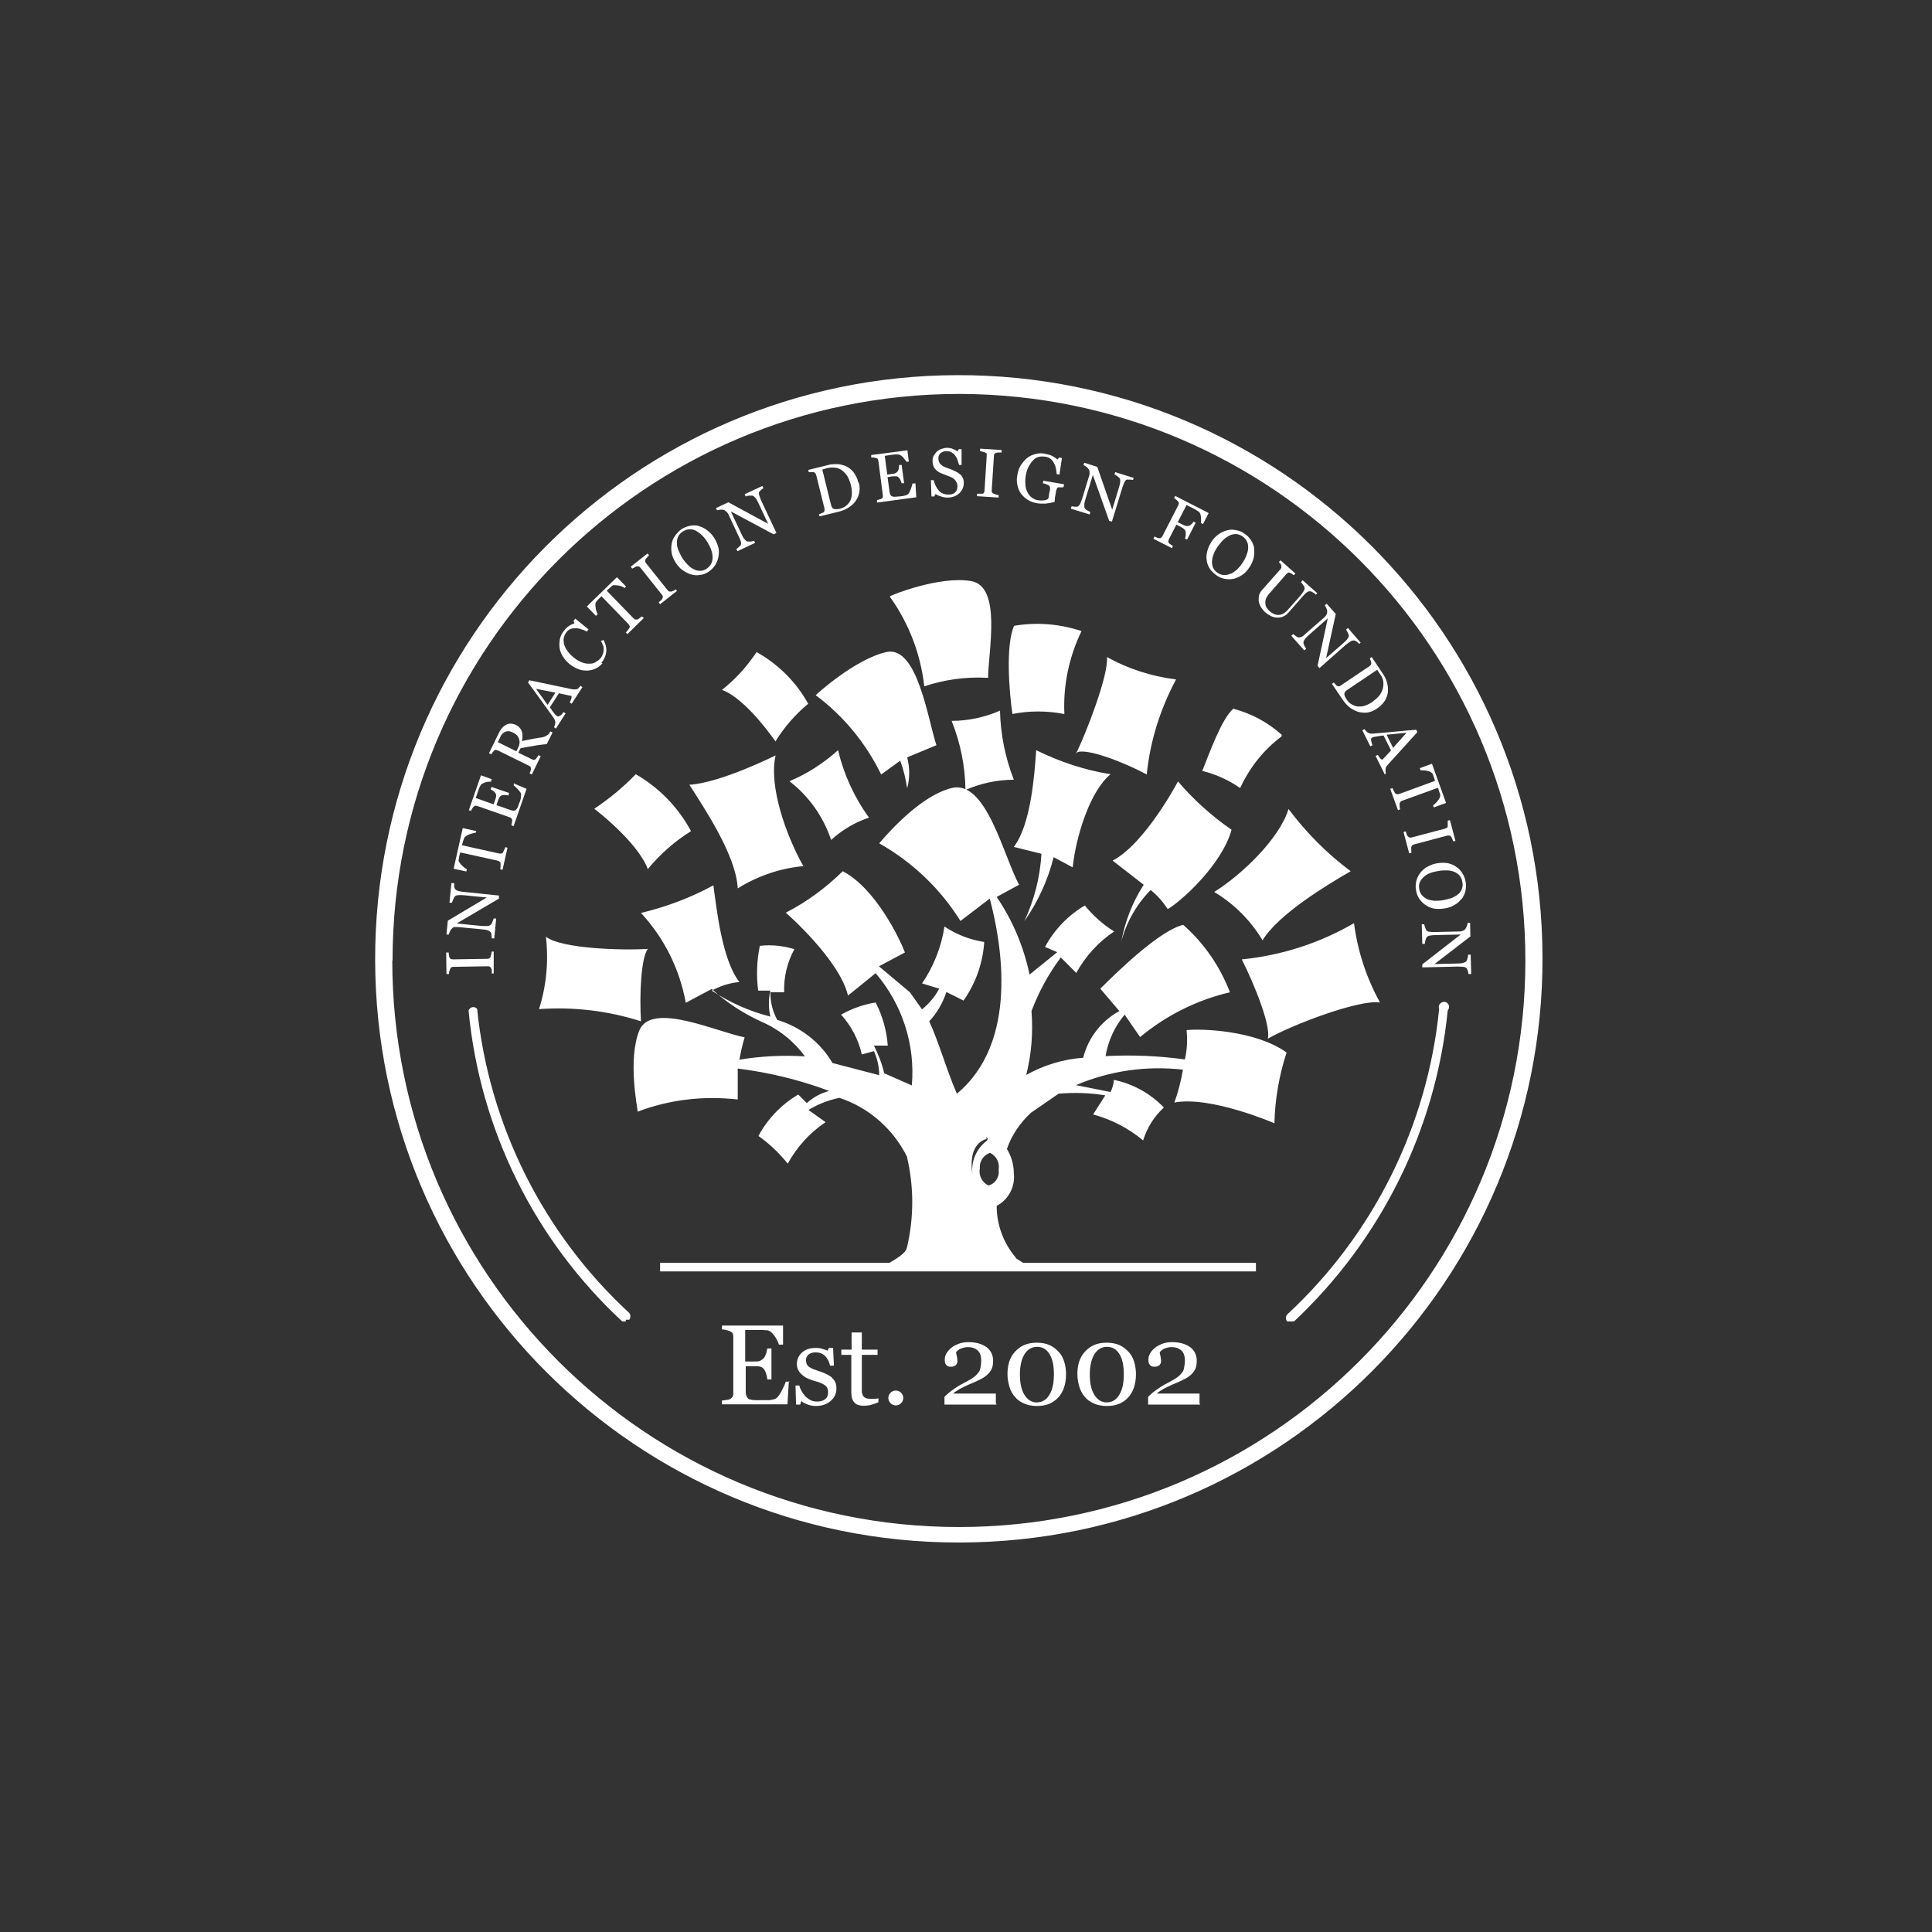 <svg width="103" height="103" viewBox="0 0 103 103" fill="none" xmlns="http://www.w3.org/2000/svg">
<rect x="0" y="0" width="103" height="103" fill="#333333" stroke="none"/>
<path d="M20 51.206C19.956 34.027 33.835 20.044 51.029 20C68.224 19.956 82.191 33.835 82.235 51.029C82.28 68.224 68.4 82.191 51.206 82.235C51.177 82.235 51.147 82.235 51.118 82.235C33.968 82.25 20.044 68.371 20 51.206ZM20.914 51.206C20.914 67.885 34.439 81.41 51.118 81.41C67.796 81.41 81.322 67.885 81.322 51.206C81.322 34.557 67.855 21.061 51.206 21.002H51.118C34.439 21.017 20.928 34.528 20.928 51.206H20.914Z" fill="white"/>
<path d="M42.1 41.644C43.043 41.246 43.912 40.686 44.678 39.994C44.988 41.29 45.547 42.513 46.328 43.589C45.577 43.839 44.885 44.252 44.31 44.782C43.897 43.545 43.131 42.454 42.1 41.659M52.59 36.134C51.471 36.075 50.336 36.237 49.275 36.59C49.084 34.867 48.45 33.216 47.433 31.802C47.522 31.713 50.1 30.697 51.765 30.977C53.43 31.257 52.679 34.749 52.679 36.134H52.59V36.134ZM54.152 67.075L55.169 67.723H46.697C47.522 67.266 48.258 66.898 48.347 66.529C48.73 64.923 48.73 63.258 48.347 61.653C47.61 60.179 46.314 59.045 44.752 58.529C44.163 58.647 43.603 58.868 43.102 59.177L44.015 59.825C43.175 60.385 42.483 61.151 41.997 62.035C41.54 61.476 41.024 60.975 40.435 60.562C40.921 59.649 41.658 58.883 42.557 58.352L43.013 58.809C43.352 58.499 43.765 58.278 44.207 58.161C42.63 57.571 40.995 57.173 39.33 56.967V58.617C37.518 58.411 35.691 58.617 33.996 59.266C33.996 59.089 33.451 56.51 34.085 54.934C34.733 53.372 38.225 55.022 39.698 55.302C39.58 55.7 39.492 56.098 39.418 56.496C40.568 56.304 41.746 56.245 42.91 56.319C42.321 55.508 41.525 54.875 40.612 54.477C39.639 54.035 38.726 53.446 37.945 52.724L36.56 53.461C36.236 51.663 35.411 50.013 34.173 48.672C35.514 48.348 36.825 47.862 38.033 47.199C38.21 48.48 38.49 51.162 39.418 52.355C38.903 52.4 38.402 52.562 37.945 52.812C38.903 53.446 39.963 53.917 41.069 54.197C40.965 53.74 40.965 53.269 41.069 52.812H40.42C40.317 52.017 40.346 51.206 40.509 50.425C41.127 50.352 41.761 50.425 42.35 50.602C41.967 51.309 41.776 52.105 41.805 52.901H41.069C41.069 53.416 41.186 53.917 41.437 54.374C42.674 54.742 43.735 55.567 44.383 56.672L46.873 57.321C46.873 56.879 46.77 56.437 46.594 56.039L45.945 56.216C45.769 55.42 45.385 54.698 44.84 54.094C45.415 53.77 46.034 53.549 46.682 53.446C47.05 54.153 47.271 54.949 47.33 55.744H46.594C46.829 56.216 47.021 56.702 47.139 57.218L48.612 57.866C48.804 55.685 48.096 53.534 46.682 51.884L45.209 53.077C44.752 51.147 41.894 48.657 41.894 48.657C43.013 48.083 44.03 47.331 44.929 46.447C46.682 47.361 47.964 50.042 48.244 50.779L46.859 51.516L48.509 52.901L49.157 53.814C49.526 53.505 49.85 53.136 50.071 52.709L49.157 52.429C49.776 51.516 50.189 50.484 50.351 49.394C50.984 49.821 51.706 50.101 52.472 50.219C52.399 51.339 52.016 52.429 51.367 53.343L50.454 52.886C50.262 53.475 49.953 54.006 49.54 54.448C50.086 55.641 50.454 57.026 51.014 58.308C54.329 55.553 53.401 50.293 52.767 47.906L51.205 49.099C50.13 47.376 48.642 45.961 46.873 44.959C46.962 44.871 48.892 42.469 50.734 42.012C52.575 41.556 53.489 45.607 54.329 47.169L53.135 47.818C53.99 49.07 54.579 50.484 54.889 51.958L56.362 50.764L55.714 50.484C56.2 49.571 56.937 48.805 57.835 48.274C58.278 48.819 58.808 49.291 59.397 49.659C58.557 50.219 57.865 50.985 57.379 51.869L56.554 51.044C55.905 51.913 55.375 52.886 54.992 53.903C55.08 55.052 54.992 56.201 54.712 57.306C55.64 56.79 56.686 56.466 57.747 56.392C58.012 55.332 58.719 54.418 59.677 53.903L58.66 52.709C59.766 51.604 61.887 49.586 63.081 49.306C64.186 50.278 65.04 51.516 65.571 52.901C63.803 53.313 62.167 54.138 60.782 55.288L59.957 54.094C59.427 54.728 59.073 55.494 58.941 56.304C60.355 56.23 61.769 56.289 63.169 56.481C63.287 55.965 63.316 55.435 63.258 54.919C63.994 54.831 66.941 54.919 68.591 56.113C68.193 57.336 67.972 58.603 67.943 59.884C67.943 59.884 64.539 58.411 62.609 58.779C62.815 58.205 62.963 57.63 63.066 57.026C61.121 56.805 59.161 57.085 57.364 57.851L59.206 58.219C59.309 58.013 59.368 57.792 59.383 57.571C60.399 57.778 61.327 58.293 62.049 59.045C61.534 59.516 61.151 60.12 60.944 60.798C60.163 60.15 59.25 59.678 58.278 59.413L58.926 58.396C58.101 58.264 57.276 58.234 56.436 58.308L54.962 59.325C54.388 59.855 53.931 60.518 53.681 61.255C53.916 61.638 54.049 62.094 54.049 62.536C54.137 63.258 53.769 63.951 53.135 64.29C53.135 65.306 53.504 66.279 54.152 67.045V67.075ZM53.239 62.374C53.312 61.991 53.121 61.623 52.782 61.461C52.428 61.579 52.207 61.918 52.237 62.286C52.163 62.669 52.355 63.037 52.693 63.2C53.062 63.111 53.297 62.743 53.239 62.374ZM52.59 60.724C51.942 60.901 51.677 61.638 51.853 62.654C51.75 62.006 52.001 61.343 52.502 60.901C52.782 60.724 52.59 60.621 52.59 60.621V60.709V60.724ZM46.977 41.29C46.166 39.626 44.973 38.167 43.485 37.062C43.573 36.974 45.606 35.132 47.257 34.763C48.907 34.395 49.467 38.358 49.923 39.729L48.362 40.377C48.509 40.922 48.509 41.497 48.362 42.027C48.288 41.526 48.17 41.025 47.993 40.554L46.977 41.29V41.29ZM34.541 50.587C34.173 51.044 34.085 53.077 34.173 54.448C32.42 53.888 30.578 53.667 28.736 53.799C29.134 52.547 29.252 51.236 29.105 49.939C29.93 50.587 33.245 50.676 34.541 50.587ZM42.925 46.167C41.643 46.27 40.42 46.683 39.33 47.361C39.242 45.607 37.577 43.132 36.752 41.836C38.402 41.747 41.348 40.274 41.348 40.274C40.98 41.924 41.894 44.502 42.822 46.167H42.91H42.925ZM56.73 38.064C55.817 37.887 54.874 37.887 53.975 38.064C53.798 36.87 53.607 34.38 54.064 33.364C55.272 33.157 56.495 33.261 57.659 33.644C56.996 35.014 56.672 36.532 56.745 38.064H56.73ZM41.348 39.537C41.348 39.537 39.787 37.239 38.49 36.782C39.212 36.207 39.831 35.53 40.332 34.763C41.496 35.412 42.453 36.369 43.087 37.519C42.395 38.093 41.805 38.771 41.334 39.537H41.348ZM59.309 45.887C61.062 44.974 62.801 41.659 62.801 41.659C63.641 42.646 64.598 43.501 65.659 44.237C65.114 46.167 62.904 48.097 62.256 48.466C62.005 48.083 61.696 47.729 61.342 47.449C60.591 48.215 60.045 49.173 59.78 50.204C59.972 49.129 60.384 48.083 60.974 47.169L59.324 45.887H59.309ZM67.589 55.376C67.766 54.728 66.941 52.621 66.204 51.147C68.311 50.941 70.359 50.278 72.186 49.217C72.378 50.705 72.849 52.135 73.571 53.446C72.466 53.269 68.871 54.639 67.589 55.376V55.376ZM64.731 47.552C66.204 46.639 68.223 44.694 68.694 43.132C69.637 44.385 70.742 45.504 72.009 46.447C70.728 47.184 68.149 48.746 67.309 50.131C66.676 49.07 65.792 48.186 64.731 47.552V47.552ZM57.364 40.185C57.909 39.08 59.117 35.957 59.014 35.029C60.149 35.662 61.401 36.06 62.698 36.222C61.858 37.799 61.313 39.508 61.136 41.29C59.942 40.642 58.012 39.906 57.452 40.097L57.364 40.185V40.185ZM56.17 45.711C55.861 46.934 55.331 48.083 54.609 49.114C55.139 47.98 55.449 46.771 55.522 45.519L54.049 45.151C54.962 43.957 55.154 41.29 55.242 39.994C56.495 40.613 57.821 41.055 59.206 41.276C58.101 42.189 57.364 44.591 57.187 46.241L56.17 45.696V45.711ZM50.734 38.432C51.618 38.432 52.502 38.241 53.312 37.887C53.342 39.154 53.592 40.392 54.049 41.57C53.165 41.57 52.281 41.762 51.471 42.115C51.456 40.848 51.205 39.611 50.734 38.432ZM68.326 39.257C67.368 39.979 66.617 40.922 66.116 42.012C65.497 41.585 64.819 41.276 64.097 41.099C64.466 40.185 65.114 38.344 65.748 37.784C66.705 38.034 67.589 38.506 68.326 39.169V39.257ZM34.541 46.344C33.996 44.871 31.683 43.117 31.683 43.117C32.479 42.587 33.23 41.968 33.893 41.276C35.145 41.998 36.162 43.044 36.84 44.311C35.971 44.856 35.19 45.534 34.541 46.329V46.344Z" fill="white"/>
<path d="M35.191 67.325H66.957V67.782H35.191V67.325ZM33.349 70.448H33.172C28.502 66.117 25.585 60.223 24.98 53.873C25.039 53.726 25.187 53.652 25.334 53.711C25.378 53.726 25.408 53.755 25.437 53.785C26.071 59.987 28.959 65.763 33.541 69.992C33.629 70.095 33.629 70.257 33.541 70.36H33.364V70.448H33.349ZM68.799 70.448H68.622C68.533 70.345 68.533 70.183 68.622 70.08C73.219 65.822 76.106 60.017 76.725 53.785C76.666 53.637 76.74 53.49 76.887 53.431C77.035 53.372 77.182 53.446 77.241 53.593C77.27 53.696 77.241 53.799 77.182 53.873C76.549 60.209 73.631 66.087 68.99 70.448H68.813H68.799Z" fill="white"/>
<path d="M42.056 73.631L41.982 74.868H38.49V74.662C38.49 74.662 38.623 74.662 38.726 74.633C38.829 74.633 38.888 74.603 38.917 74.589C38.976 74.559 39.021 74.515 39.05 74.471C39.08 74.427 39.094 74.368 39.094 74.294V71.273C39.094 71.273 39.094 71.156 39.065 71.097C39.035 71.038 38.991 71.008 38.932 70.979C38.873 70.949 38.814 70.935 38.711 70.905C38.608 70.876 38.549 70.876 38.49 70.876V70.669H41.746V71.686H41.525C41.481 71.539 41.407 71.377 41.275 71.2C41.142 71.023 41.024 70.935 40.907 70.92C40.848 70.92 40.774 70.92 40.686 70.905C40.597 70.905 40.509 70.905 40.391 70.905H39.728V72.585H40.199C40.347 72.585 40.465 72.585 40.538 72.541C40.612 72.496 40.671 72.467 40.73 72.393C40.774 72.334 40.803 72.261 40.848 72.157C40.877 72.054 40.892 71.966 40.907 71.892H41.128V73.543H40.907C40.907 73.454 40.877 73.351 40.848 73.248C40.818 73.145 40.774 73.071 40.745 73.012C40.686 72.938 40.612 72.879 40.538 72.865C40.465 72.835 40.361 72.835 40.229 72.835H39.757V74.102C39.757 74.235 39.757 74.323 39.787 74.397C39.816 74.471 39.846 74.53 39.89 74.559C39.934 74.603 40.008 74.618 40.096 74.633C40.185 74.647 40.317 74.647 40.479 74.647H40.745C40.848 74.647 40.936 74.647 41.01 74.647C41.083 74.647 41.157 74.618 41.245 74.603C41.319 74.589 41.378 74.559 41.422 74.515C41.511 74.427 41.614 74.279 41.702 74.088C41.805 73.896 41.864 73.749 41.894 73.66H42.115L42.056 73.631Z" fill="white"/>
<path d="M44.34 73.439C44.414 73.513 44.488 73.587 44.532 73.69C44.576 73.793 44.591 73.896 44.591 74.029C44.591 74.294 44.488 74.515 44.281 74.692C44.075 74.868 43.81 74.957 43.501 74.957C43.324 74.957 43.176 74.927 43.029 74.868C42.882 74.809 42.779 74.751 42.72 74.692L42.661 74.883H42.44L42.41 73.867H42.616C42.631 73.94 42.661 74.029 42.72 74.132C42.764 74.235 42.837 74.323 42.911 74.412C42.985 74.5 43.088 74.574 43.191 74.633C43.294 74.692 43.427 74.721 43.559 74.721C43.751 74.721 43.898 74.677 44.001 74.588C44.105 74.5 44.149 74.382 44.149 74.22C44.149 74.132 44.134 74.073 44.105 73.999C44.075 73.94 44.031 73.881 43.957 73.837C43.898 73.793 43.81 73.749 43.721 73.719C43.633 73.675 43.515 73.646 43.397 73.616C43.309 73.587 43.206 73.557 43.088 73.498C42.97 73.454 42.882 73.395 42.793 73.321C42.705 73.248 42.631 73.174 42.572 73.071C42.513 72.968 42.484 72.85 42.484 72.717C42.484 72.482 42.572 72.275 42.749 72.113C42.926 71.951 43.162 71.863 43.471 71.863C43.589 71.863 43.707 71.863 43.825 71.907C43.943 71.951 44.046 71.966 44.119 72.01L44.193 71.863H44.414L44.458 72.806H44.252C44.208 72.6 44.119 72.423 43.987 72.29C43.854 72.157 43.677 72.099 43.486 72.099C43.324 72.099 43.191 72.143 43.103 72.216C43.014 72.29 42.97 72.393 42.97 72.511C42.97 72.6 42.985 72.673 43.014 72.732C43.044 72.791 43.088 72.85 43.147 72.879C43.206 72.924 43.279 72.953 43.368 72.997C43.456 73.027 43.574 73.071 43.707 73.115C43.839 73.159 43.957 73.204 44.075 73.263C44.193 73.321 44.281 73.38 44.355 73.439H44.34Z" fill="white"/>
<path d="M46.844 74.751C46.712 74.809 46.594 74.854 46.476 74.883C46.358 74.927 46.226 74.942 46.049 74.942C45.798 74.942 45.636 74.883 45.533 74.751C45.43 74.633 45.386 74.456 45.386 74.22V72.231H44.855V71.951H45.401V71.038H45.946V71.951H46.786V72.231H45.946V73.867C45.946 73.984 45.946 74.088 45.946 74.176C45.946 74.264 45.975 74.323 46.005 74.397C46.034 74.456 46.078 74.5 46.152 74.529C46.211 74.559 46.299 74.574 46.403 74.574C46.447 74.574 46.52 74.574 46.623 74.574C46.727 74.574 46.786 74.559 46.83 74.544V74.765L46.844 74.751Z" fill="white"/>
<path d="M48.155 74.53C48.155 74.647 48.111 74.736 48.037 74.81C47.964 74.883 47.86 74.927 47.757 74.927C47.654 74.927 47.551 74.883 47.477 74.81C47.404 74.736 47.359 74.633 47.359 74.53C47.359 74.427 47.404 74.323 47.477 74.25C47.551 74.176 47.654 74.132 47.757 74.132C47.86 74.132 47.964 74.176 48.037 74.25C48.111 74.323 48.155 74.427 48.155 74.53Z" fill="white"/>
<path d="M53.136 74.883H50.352V74.471C50.352 74.471 50.484 74.338 50.573 74.264C50.661 74.191 50.779 74.102 50.911 74.014C50.985 73.955 51.088 73.896 51.191 73.837C51.309 73.778 51.427 73.704 51.575 73.631C51.736 73.542 51.854 73.469 51.928 73.41C52.017 73.351 52.09 73.262 52.164 73.174C52.208 73.115 52.252 73.041 52.267 72.938C52.282 72.835 52.311 72.717 52.311 72.54C52.311 72.29 52.252 72.113 52.12 71.995C51.987 71.877 51.81 71.818 51.604 71.818C51.471 71.818 51.353 71.848 51.236 71.892C51.118 71.936 51.029 72.01 50.97 72.098C50.97 72.157 51 72.231 51.015 72.319C51.029 72.408 51.044 72.496 51.044 72.57C51.044 72.644 51.015 72.717 50.956 72.776C50.897 72.835 50.808 72.865 50.676 72.865C50.573 72.865 50.499 72.835 50.44 72.761C50.381 72.688 50.366 72.599 50.366 72.481C50.366 72.378 50.396 72.26 50.455 72.157C50.514 72.054 50.602 71.951 50.705 71.863C50.808 71.774 50.956 71.701 51.103 71.642C51.25 71.583 51.442 71.553 51.619 71.553C52.031 71.553 52.341 71.642 52.591 71.818C52.827 71.995 52.945 72.246 52.945 72.54C52.945 72.688 52.93 72.82 52.886 72.938C52.842 73.056 52.768 73.159 52.679 73.248C52.576 73.351 52.459 73.439 52.311 73.513C52.164 73.587 51.958 73.69 51.663 73.808C51.486 73.881 51.324 73.97 51.177 74.043C51.029 74.132 50.911 74.205 50.808 74.294H53.092V74.824L53.136 74.883Z" fill="white"/>
<path d="M56.466 72.099C56.599 72.246 56.687 72.423 56.746 72.629C56.805 72.835 56.834 73.042 56.834 73.277C56.834 73.543 56.79 73.793 56.717 73.999C56.643 74.206 56.54 74.382 56.392 74.53C56.26 74.677 56.083 74.78 55.906 74.854C55.715 74.928 55.508 74.957 55.273 74.957C55.022 74.957 54.786 74.913 54.595 74.824C54.389 74.736 54.227 74.618 54.109 74.471C53.976 74.323 53.873 74.132 53.814 73.926C53.755 73.719 53.711 73.498 53.711 73.263C53.711 73.027 53.74 72.806 53.799 72.614C53.858 72.423 53.961 72.231 54.094 72.084C54.227 71.937 54.389 71.804 54.58 71.716C54.772 71.627 55.008 71.583 55.273 71.583C55.538 71.583 55.774 71.627 55.965 71.716C56.157 71.804 56.319 71.937 56.451 72.084L56.466 72.099ZM56.186 73.277C56.186 72.806 56.112 72.438 55.95 72.187C55.788 71.922 55.567 71.804 55.287 71.804C55.008 71.804 54.786 71.937 54.624 72.187C54.462 72.452 54.374 72.806 54.374 73.277C54.374 73.719 54.448 74.088 54.61 74.353C54.772 74.618 54.993 74.766 55.273 74.766C55.553 74.766 55.788 74.633 55.95 74.353C56.112 74.088 56.186 73.719 56.186 73.277Z" fill="white"/>
<path d="M60.193 72.099C60.325 72.246 60.414 72.423 60.473 72.629C60.532 72.835 60.561 73.042 60.561 73.277C60.561 73.543 60.517 73.793 60.443 73.999C60.37 74.206 60.266 74.382 60.119 74.53C59.986 74.677 59.81 74.78 59.633 74.854C59.441 74.928 59.235 74.957 58.999 74.957C58.749 74.957 58.513 74.913 58.322 74.824C58.115 74.736 57.953 74.618 57.835 74.471C57.703 74.323 57.6 74.132 57.541 73.926C57.482 73.719 57.438 73.498 57.438 73.263C57.438 73.027 57.467 72.806 57.526 72.614C57.585 72.423 57.688 72.231 57.821 72.084C57.953 71.937 58.115 71.804 58.307 71.716C58.498 71.627 58.734 71.583 58.999 71.583C59.264 71.583 59.5 71.627 59.692 71.716C59.883 71.804 60.045 71.937 60.178 72.084L60.193 72.099ZM59.913 73.277C59.913 72.806 59.839 72.438 59.677 72.187C59.515 71.922 59.294 71.804 59.014 71.804C58.734 71.804 58.513 71.937 58.351 72.187C58.189 72.452 58.1 72.806 58.1 73.277C58.1 73.719 58.174 74.088 58.336 74.353C58.498 74.618 58.719 74.766 58.999 74.766C59.279 74.766 59.515 74.633 59.677 74.353C59.839 74.088 59.913 73.719 59.913 73.277Z" fill="white"/>
<path d="M63.994 74.883H61.209V74.471C61.209 74.471 61.342 74.338 61.43 74.264C61.518 74.191 61.636 74.102 61.769 74.014C61.843 73.955 61.946 73.896 62.049 73.837C62.167 73.778 62.285 73.704 62.432 73.631C62.594 73.542 62.712 73.469 62.785 73.41C62.874 73.351 62.948 73.262 63.021 73.174C63.065 73.115 63.11 73.041 63.124 72.938C63.139 72.835 63.169 72.717 63.169 72.54C63.169 72.29 63.11 72.113 62.977 71.995C62.844 71.877 62.668 71.818 62.461 71.818C62.329 71.818 62.211 71.848 62.093 71.892C61.975 71.936 61.887 72.01 61.828 72.098C61.828 72.157 61.857 72.231 61.872 72.319C61.887 72.408 61.901 72.496 61.901 72.57C61.901 72.644 61.872 72.717 61.813 72.776C61.754 72.835 61.666 72.865 61.533 72.865C61.43 72.865 61.356 72.835 61.297 72.761C61.239 72.688 61.224 72.599 61.224 72.481C61.224 72.378 61.253 72.26 61.312 72.157C61.371 72.054 61.459 71.951 61.563 71.863C61.666 71.774 61.813 71.701 61.96 71.642C62.108 71.583 62.299 71.553 62.476 71.553C62.889 71.553 63.198 71.642 63.449 71.818C63.684 71.995 63.802 72.246 63.802 72.54C63.802 72.688 63.787 72.82 63.743 72.938C63.699 73.056 63.625 73.159 63.537 73.248C63.434 73.351 63.316 73.439 63.169 73.513C63.021 73.587 62.815 73.69 62.52 73.808C62.343 73.881 62.181 73.97 62.034 74.043C61.887 74.132 61.769 74.205 61.666 74.294H63.95V74.824L63.994 74.883Z" fill="white"/>
<path d="M26.321 50.749V51.898H26.218C26.218 51.869 26.218 51.825 26.218 51.766C26.218 51.707 26.218 51.663 26.189 51.633C26.174 51.589 26.145 51.559 26.13 51.545C26.1 51.53 26.071 51.515 26.012 51.515L24.17 51.545C24.17 51.545 24.096 51.545 24.067 51.574C24.038 51.574 24.023 51.618 23.993 51.663C23.993 51.692 23.964 51.751 23.949 51.795C23.949 51.854 23.934 51.898 23.934 51.928H23.802L23.787 50.779H23.92C23.92 50.779 23.92 50.852 23.934 50.911C23.934 50.955 23.949 51 23.964 51.044C23.979 51.088 24.008 51.117 24.038 51.132C24.067 51.132 24.111 51.147 24.141 51.147L25.982 51.117C25.982 51.117 26.056 51.117 26.086 51.088C26.115 51.073 26.145 51.044 26.159 51C26.159 50.97 26.174 50.926 26.189 50.882C26.203 50.837 26.203 50.779 26.203 50.734H26.336L26.321 50.749Z" fill="white"/>
<path d="M24.213 47.081C24.213 47.081 24.213 47.169 24.213 47.243C24.213 47.316 24.243 47.361 24.258 47.39C24.287 47.434 24.331 47.464 24.42 47.493C24.508 47.523 24.611 47.537 24.744 47.552L26.6 47.744V47.906L24.346 49.232L25.657 49.364C25.805 49.364 25.922 49.379 25.996 49.364C26.07 49.364 26.129 49.335 26.173 49.291C26.202 49.261 26.232 49.217 26.261 49.129C26.291 49.04 26.305 48.996 26.32 48.967H26.453L26.35 50.027H26.217C26.217 50.027 26.217 49.924 26.202 49.85C26.202 49.777 26.173 49.718 26.158 49.703C26.129 49.659 26.084 49.63 26.011 49.6C25.937 49.571 25.819 49.556 25.657 49.541L24.405 49.423C24.405 49.423 24.287 49.423 24.243 49.423C24.184 49.423 24.14 49.453 24.11 49.482C24.066 49.526 24.022 49.571 23.992 49.644C23.963 49.718 23.933 49.777 23.933 49.821H23.801L23.875 49.084L25.952 47.847L24.744 47.729C24.596 47.714 24.479 47.714 24.405 47.729C24.317 47.729 24.272 47.758 24.243 47.803C24.213 47.832 24.184 47.891 24.154 47.965C24.125 48.038 24.11 48.097 24.096 48.127H23.963L24.066 47.081H24.199H24.213Z" fill="white"/>
<path d="M25.392 44.281L25.362 44.399C25.362 44.399 25.259 44.399 25.2 44.428C25.141 44.443 25.082 44.458 25.009 44.487C24.95 44.517 24.891 44.532 24.847 44.576C24.802 44.605 24.758 44.649 24.744 44.679C24.744 44.708 24.714 44.752 24.699 44.812C24.684 44.87 24.67 44.915 24.655 44.959L24.626 45.062L26.615 45.504C26.615 45.504 26.688 45.504 26.733 45.504C26.762 45.504 26.806 45.474 26.821 45.43C26.821 45.416 26.85 45.371 26.88 45.312C26.909 45.254 26.924 45.194 26.939 45.165L27.057 45.194L26.791 46.373L26.674 46.344C26.674 46.344 26.674 46.255 26.688 46.196C26.688 46.123 26.688 46.079 26.688 46.049C26.688 46.005 26.674 45.975 26.644 45.946C26.615 45.916 26.585 45.902 26.541 45.887L24.537 45.445L24.508 45.548C24.508 45.548 24.493 45.622 24.478 45.681C24.478 45.74 24.463 45.784 24.449 45.843C24.449 45.887 24.449 45.931 24.493 45.975C24.523 46.02 24.567 46.079 24.611 46.123C24.655 46.167 24.699 46.211 24.758 46.255C24.817 46.3 24.861 46.329 24.891 46.344L24.861 46.462L24.184 46.314L24.67 44.148L25.348 44.296L25.392 44.281Z" fill="white"/>
<path d="M27.381 41.762L28.073 42.056L27.381 44.045L27.263 44.001C27.263 44.001 27.278 43.913 27.293 43.854C27.293 43.795 27.307 43.751 27.307 43.736C27.307 43.692 27.293 43.662 27.263 43.633C27.248 43.603 27.204 43.589 27.175 43.574L25.451 42.97C25.451 42.97 25.377 42.955 25.348 42.955C25.318 42.955 25.289 42.97 25.245 43.014C25.215 43.044 25.186 43.073 25.171 43.117C25.142 43.161 25.127 43.206 25.112 43.235L24.994 43.191L25.642 41.334L26.217 41.541L26.173 41.673C26.084 41.673 25.967 41.673 25.849 41.718C25.731 41.762 25.642 41.806 25.613 41.88C25.598 41.909 25.584 41.953 25.554 41.998C25.539 42.042 25.51 42.101 25.495 42.16L25.363 42.543L26.32 42.882L26.409 42.616C26.438 42.528 26.453 42.469 26.453 42.41C26.453 42.366 26.438 42.322 26.409 42.277C26.379 42.248 26.35 42.204 26.305 42.174C26.261 42.145 26.217 42.115 26.158 42.086L26.202 41.953L27.145 42.277L27.101 42.41C27.101 42.41 26.983 42.381 26.924 42.381C26.851 42.381 26.806 42.381 26.777 42.395C26.718 42.41 26.674 42.44 26.644 42.484C26.615 42.528 26.585 42.587 26.556 42.66L26.468 42.926L27.189 43.176C27.189 43.176 27.322 43.22 27.366 43.22C27.41 43.22 27.455 43.22 27.484 43.191C27.514 43.176 27.543 43.132 27.573 43.088C27.602 43.044 27.631 42.97 27.661 42.882C27.661 42.837 27.69 42.793 27.72 42.734C27.735 42.675 27.749 42.616 27.764 42.572C27.764 42.528 27.779 42.484 27.779 42.425C27.779 42.381 27.779 42.336 27.779 42.307C27.749 42.233 27.676 42.16 27.587 42.056C27.499 41.968 27.425 41.894 27.381 41.865L27.425 41.747L27.381 41.762Z" fill="white"/>
<path d="M29.459 39.051L29.15 39.669C28.87 39.699 28.619 39.728 28.413 39.773C28.207 39.802 27.986 39.846 27.75 39.89L27.632 40.126L28.354 40.48C28.354 40.48 28.428 40.509 28.457 40.509C28.487 40.509 28.531 40.509 28.56 40.465C28.575 40.45 28.605 40.421 28.634 40.377C28.663 40.332 28.693 40.288 28.708 40.259L28.826 40.318L28.354 41.29L28.236 41.231C28.236 41.231 28.266 41.157 28.28 41.113C28.295 41.069 28.31 41.025 28.31 40.995C28.31 40.951 28.31 40.922 28.28 40.892C28.266 40.863 28.236 40.833 28.192 40.819L26.542 40.008C26.542 40.008 26.468 39.979 26.439 39.979C26.409 39.979 26.365 39.979 26.335 40.023C26.306 40.053 26.291 40.082 26.262 40.111C26.232 40.156 26.203 40.185 26.188 40.215L26.07 40.156L26.586 39.095C26.63 38.992 26.689 38.918 26.748 38.83C26.807 38.756 26.881 38.697 26.954 38.653C27.028 38.609 27.116 38.579 27.205 38.579C27.293 38.579 27.382 38.594 27.485 38.638C27.573 38.682 27.647 38.726 27.706 38.8C27.765 38.859 27.794 38.933 27.824 39.006C27.853 39.08 27.853 39.154 27.853 39.242C27.853 39.331 27.853 39.419 27.824 39.507C28.03 39.463 28.207 39.434 28.339 39.404C28.472 39.375 28.649 39.345 28.855 39.316C28.943 39.301 29.017 39.286 29.061 39.257C29.105 39.227 29.15 39.213 29.194 39.183C29.223 39.169 29.253 39.139 29.282 39.095C29.312 39.051 29.326 39.021 29.341 38.992L29.459 39.051V39.051ZM27.337 39.051C27.205 38.977 27.072 38.962 26.954 39.006C26.837 39.051 26.733 39.139 26.674 39.286L26.542 39.566L27.529 40.053L27.632 39.846C27.706 39.699 27.721 39.551 27.676 39.404C27.632 39.257 27.529 39.139 27.367 39.065L27.337 39.051Z" fill="white"/>
<path d="M31.051 36.635L30.476 37.519L30.373 37.445C30.417 37.356 30.447 37.297 30.462 37.224C30.476 37.165 30.476 37.121 30.462 37.106C30.462 37.106 30.447 37.106 30.432 37.091C30.417 37.077 30.403 37.091 30.388 37.091L29.799 36.959L29.312 37.71C29.371 37.784 29.416 37.843 29.445 37.902C29.489 37.946 29.519 38.005 29.563 38.049C29.592 38.093 29.622 38.123 29.651 38.137C29.681 38.167 29.695 38.181 29.71 38.181C29.754 38.211 29.799 38.181 29.872 38.152C29.931 38.108 29.99 38.034 30.049 37.961L30.152 38.034L29.637 38.844L29.533 38.771C29.533 38.771 29.563 38.712 29.578 38.668C29.578 38.623 29.607 38.579 29.607 38.55C29.607 38.491 29.607 38.447 29.578 38.403C29.578 38.358 29.533 38.314 29.504 38.255C29.298 37.975 29.077 37.666 28.826 37.312C28.576 36.959 28.355 36.664 28.148 36.384L28.222 36.266L30.535 36.752C30.535 36.752 30.624 36.752 30.668 36.752C30.712 36.752 30.742 36.752 30.786 36.723C30.815 36.723 30.845 36.693 30.874 36.649C30.904 36.62 30.933 36.59 30.948 36.561L31.051 36.635V36.635ZM29.622 36.929L28.576 36.723L29.195 37.577L29.607 36.929H29.622Z" fill="white"/>
<path d="M32.127 35.353C32.023 35.471 31.92 35.559 31.773 35.633C31.64 35.706 31.493 35.736 31.331 35.75C31.183 35.75 31.021 35.75 30.845 35.677C30.683 35.618 30.52 35.529 30.358 35.397C30.196 35.264 30.078 35.117 29.99 34.969C29.902 34.822 29.843 34.66 29.828 34.498C29.813 34.336 29.828 34.174 29.858 34.027C29.902 33.864 29.975 33.732 30.093 33.599C30.167 33.496 30.255 33.422 30.344 33.364C30.432 33.305 30.535 33.26 30.624 33.231L30.579 33.098L30.668 32.98L31.375 33.555L31.287 33.673C31.213 33.629 31.11 33.585 31.007 33.555C30.904 33.511 30.8 33.496 30.712 33.496C30.609 33.496 30.52 33.496 30.432 33.526C30.344 33.555 30.27 33.614 30.211 33.688C30.137 33.776 30.093 33.879 30.064 33.982C30.034 34.086 30.049 34.203 30.064 34.321C30.093 34.439 30.152 34.557 30.241 34.69C30.329 34.822 30.447 34.94 30.594 35.058C30.712 35.161 30.845 35.235 30.977 35.294C31.11 35.353 31.242 35.382 31.36 35.382C31.493 35.382 31.611 35.382 31.714 35.323C31.817 35.264 31.92 35.205 32.009 35.102C32.068 35.029 32.112 34.955 32.141 34.866C32.171 34.778 32.185 34.704 32.185 34.631C32.185 34.557 32.185 34.469 32.141 34.395C32.112 34.321 32.082 34.248 32.038 34.174L32.171 34.115C32.303 34.351 32.347 34.572 32.318 34.778C32.289 34.984 32.2 35.176 32.053 35.353H32.127Z" fill="white"/>
<path d="M33.392 31.257L33.304 31.345C33.304 31.345 33.215 31.301 33.156 31.271C33.097 31.242 33.038 31.227 32.965 31.212C32.906 31.212 32.832 31.198 32.773 31.198C32.714 31.198 32.67 31.198 32.641 31.227C32.611 31.257 32.567 31.286 32.538 31.316C32.493 31.36 32.464 31.389 32.42 31.419L32.346 31.492L33.775 32.966C33.775 32.966 33.834 33.01 33.864 33.025C33.893 33.025 33.937 33.025 33.981 33.025C34.011 33.025 34.04 32.995 34.099 32.951C34.158 32.907 34.202 32.877 34.232 32.863L34.32 32.951L33.451 33.806L33.363 33.717C33.363 33.717 33.422 33.658 33.466 33.599C33.51 33.54 33.539 33.511 33.554 33.481C33.569 33.437 33.584 33.408 33.569 33.378C33.554 33.349 33.539 33.305 33.51 33.275L32.066 31.787L31.992 31.861C31.992 31.861 31.933 31.92 31.889 31.964C31.845 32.008 31.816 32.038 31.786 32.082C31.757 32.111 31.742 32.156 31.742 32.214C31.742 32.273 31.742 32.332 31.757 32.406C31.757 32.465 31.786 32.539 31.801 32.597C31.83 32.656 31.845 32.715 31.86 32.745L31.771 32.833L31.285 32.332L32.891 30.77L33.377 31.271L33.392 31.257Z" fill="white"/>
<path d="M36.089 31.507L35.191 32.214L35.117 32.111C35.117 32.111 35.176 32.052 35.22 32.023C35.264 31.993 35.294 31.949 35.309 31.92C35.323 31.89 35.338 31.846 35.338 31.817C35.338 31.787 35.323 31.743 35.294 31.713L34.145 30.27C34.145 30.27 34.086 30.211 34.071 30.196C34.041 30.196 33.997 30.196 33.953 30.196C33.909 30.196 33.879 30.225 33.82 30.255C33.776 30.284 33.732 30.299 33.703 30.314L33.629 30.211L34.528 29.503L34.601 29.607C34.601 29.607 34.542 29.666 34.513 29.695C34.483 29.739 34.454 29.769 34.425 29.798C34.395 29.842 34.395 29.872 34.395 29.916C34.395 29.945 34.425 29.99 34.439 30.019L35.589 31.463C35.589 31.463 35.647 31.522 35.677 31.537C35.706 31.537 35.751 31.537 35.795 31.537C35.824 31.537 35.854 31.507 35.913 31.492C35.972 31.463 36.001 31.433 36.031 31.419L36.104 31.522L36.089 31.507Z" fill="white"/>
<path d="M37.238 28.044C37.401 28.089 37.548 28.148 37.695 28.266C37.843 28.369 37.96 28.501 38.078 28.678C38.181 28.855 38.255 29.017 38.299 29.194C38.343 29.371 38.329 29.533 38.299 29.695C38.27 29.857 38.211 30.004 38.122 30.137C38.034 30.269 37.916 30.387 37.783 30.476C37.636 30.579 37.474 30.638 37.312 30.652C37.15 30.682 36.988 30.667 36.841 30.623C36.693 30.579 36.546 30.505 36.399 30.402C36.251 30.299 36.133 30.166 36.03 30.004C35.912 29.827 35.839 29.651 35.809 29.488C35.78 29.312 35.78 29.15 35.809 28.988C35.839 28.825 35.898 28.678 36.001 28.546C36.104 28.413 36.207 28.295 36.34 28.207C36.487 28.118 36.634 28.059 36.796 28.03C36.958 28 37.12 28 37.268 28.044H37.238ZM37.99 29.709C37.99 29.577 37.96 29.444 37.916 29.312C37.872 29.179 37.798 29.046 37.71 28.899C37.621 28.752 37.518 28.619 37.401 28.516C37.297 28.413 37.179 28.339 37.076 28.28C36.958 28.236 36.855 28.207 36.737 28.221C36.62 28.221 36.516 28.266 36.399 28.339C36.281 28.413 36.192 28.516 36.148 28.619C36.104 28.722 36.074 28.855 36.089 28.973C36.089 29.091 36.119 29.223 36.178 29.356C36.236 29.488 36.295 29.621 36.384 29.754C36.472 29.901 36.575 30.019 36.678 30.122C36.782 30.225 36.885 30.299 37.003 30.358C37.12 30.417 37.224 30.431 37.342 30.431C37.459 30.431 37.577 30.387 37.68 30.314C37.783 30.24 37.872 30.151 37.916 30.048C37.975 29.945 37.99 29.827 37.99 29.695V29.709Z" fill="white"/>
<path d="M40.73 26.011C40.73 26.011 40.656 26.055 40.597 26.1C40.538 26.144 40.509 26.188 40.479 26.218C40.45 26.262 40.45 26.335 40.479 26.409C40.509 26.498 40.538 26.601 40.597 26.719L41.393 28.413L41.245 28.487L38.962 27.264L39.522 28.457C39.581 28.59 39.639 28.693 39.698 28.752C39.742 28.811 39.801 28.855 39.846 28.87C39.875 28.87 39.949 28.87 40.037 28.87C40.126 28.855 40.184 28.84 40.199 28.826L40.258 28.943L39.315 29.385L39.256 29.267C39.256 29.267 39.33 29.223 39.389 29.164C39.448 29.105 39.492 29.076 39.492 29.047C39.522 29.002 39.522 28.943 39.492 28.87C39.477 28.796 39.433 28.693 39.359 28.546L38.829 27.411C38.829 27.411 38.77 27.308 38.726 27.278C38.682 27.249 38.638 27.205 38.608 27.19C38.549 27.175 38.49 27.161 38.402 27.175C38.313 27.19 38.269 27.19 38.225 27.205L38.166 27.087L38.829 26.777L40.951 27.927L40.435 26.822C40.376 26.689 40.317 26.586 40.258 26.527C40.199 26.468 40.155 26.424 40.111 26.424C40.067 26.424 40.008 26.424 39.934 26.424C39.86 26.424 39.801 26.453 39.757 26.468L39.698 26.35L40.641 25.908L40.7 26.026L40.73 26.011Z" fill="white"/>
<path d="M45.784 25.731C45.843 25.938 45.843 26.129 45.799 26.306C45.755 26.483 45.681 26.63 45.578 26.763C45.475 26.895 45.342 26.998 45.195 27.087C45.047 27.175 44.885 27.234 44.723 27.278L43.692 27.529L43.663 27.411C43.663 27.411 43.736 27.396 43.795 27.367C43.854 27.337 43.883 27.323 43.898 27.323C43.928 27.293 43.942 27.264 43.957 27.234C43.957 27.205 43.957 27.16 43.957 27.116L43.515 25.334C43.515 25.334 43.486 25.26 43.471 25.23C43.456 25.201 43.412 25.186 43.368 25.171C43.324 25.171 43.279 25.171 43.235 25.171C43.191 25.171 43.162 25.171 43.117 25.171L43.088 25.053L44.163 24.788C44.311 24.744 44.458 24.744 44.62 24.744C44.782 24.744 44.915 24.788 45.047 24.832C45.224 24.906 45.372 25.009 45.489 25.157C45.607 25.304 45.711 25.496 45.755 25.717L45.784 25.731ZM45.357 25.834C45.313 25.672 45.254 25.525 45.18 25.392C45.106 25.275 45.003 25.171 44.9 25.083C44.797 25.009 44.679 24.95 44.547 24.936C44.414 24.921 44.281 24.921 44.134 24.95C44.09 24.95 44.031 24.98 43.972 24.995C43.913 25.009 43.869 25.024 43.839 25.039L44.311 26.939C44.34 27.043 44.385 27.116 44.458 27.131C44.532 27.16 44.635 27.146 44.753 27.131C44.9 27.087 45.018 27.043 45.121 26.954C45.224 26.866 45.283 26.777 45.342 26.674C45.386 26.556 45.416 26.439 45.416 26.291C45.416 26.159 45.401 25.997 45.357 25.834V25.834Z" fill="white"/>
<path d="M48.805 25.761L48.849 26.512L46.757 26.793V26.66C46.757 26.66 46.816 26.645 46.874 26.63C46.934 26.616 46.978 26.601 46.992 26.586C47.022 26.572 47.051 26.542 47.066 26.512C47.066 26.483 47.066 26.439 47.066 26.395L46.83 24.582C46.83 24.582 46.816 24.509 46.801 24.479C46.786 24.45 46.757 24.435 46.712 24.42C46.683 24.42 46.639 24.406 46.58 24.391C46.521 24.391 46.477 24.391 46.447 24.391V24.258L48.377 24.008L48.451 24.612H48.318C48.318 24.612 48.215 24.45 48.127 24.361C48.038 24.273 47.95 24.229 47.876 24.229C47.832 24.229 47.803 24.229 47.744 24.229C47.7 24.229 47.641 24.229 47.567 24.244L47.169 24.302L47.302 25.304L47.582 25.26C47.67 25.26 47.744 25.231 47.773 25.201C47.818 25.186 47.847 25.142 47.876 25.098C47.891 25.054 47.921 25.01 47.921 24.951C47.921 24.892 47.935 24.833 47.935 24.789H48.068L48.201 25.761H48.068C48.068 25.761 48.038 25.658 48.009 25.599C47.98 25.54 47.95 25.496 47.921 25.466C47.876 25.422 47.832 25.393 47.788 25.393C47.744 25.393 47.67 25.393 47.596 25.393L47.317 25.437L47.42 26.188C47.42 26.262 47.449 26.321 47.464 26.365C47.479 26.409 47.508 26.439 47.538 26.454C47.567 26.468 47.611 26.483 47.67 26.483C47.729 26.483 47.803 26.483 47.906 26.468C47.95 26.468 47.994 26.468 48.053 26.454C48.112 26.454 48.171 26.439 48.215 26.424C48.26 26.424 48.304 26.395 48.348 26.38C48.392 26.365 48.422 26.336 48.436 26.321C48.48 26.262 48.525 26.159 48.569 26.041C48.613 25.923 48.643 25.82 48.643 25.776H48.775L48.805 25.761Z" fill="white"/>
<path d="M51.22 25.304C51.22 25.304 51.309 25.437 51.338 25.496C51.367 25.569 51.382 25.643 51.382 25.746C51.382 25.967 51.294 26.159 51.132 26.306C50.97 26.453 50.763 26.527 50.513 26.527C50.395 26.527 50.292 26.512 50.174 26.468C50.056 26.439 49.968 26.395 49.879 26.335L49.806 26.468H49.658L49.629 25.599H49.776C49.806 25.702 49.835 25.805 49.879 25.893C49.924 25.982 49.968 26.056 50.041 26.144C50.1 26.218 50.174 26.277 50.263 26.306C50.351 26.35 50.439 26.365 50.557 26.365C50.645 26.365 50.719 26.365 50.778 26.335C50.837 26.321 50.896 26.277 50.925 26.247C50.97 26.203 50.999 26.159 51.014 26.114C51.029 26.056 51.043 25.997 51.043 25.923C51.043 25.82 51.014 25.731 50.955 25.643C50.896 25.555 50.808 25.481 50.705 25.437C50.631 25.407 50.542 25.378 50.439 25.334C50.336 25.289 50.248 25.26 50.174 25.23C50.027 25.172 49.924 25.083 49.835 24.98C49.761 24.877 49.717 24.744 49.717 24.567C49.717 24.464 49.732 24.376 49.776 24.302C49.82 24.229 49.879 24.14 49.938 24.081C50.012 24.022 50.086 23.963 50.189 23.934C50.277 23.904 50.38 23.875 50.483 23.875C50.601 23.875 50.705 23.89 50.793 23.934C50.881 23.963 50.97 24.008 51.043 24.067L51.117 23.949H51.264V24.788H51.132C51.102 24.685 51.073 24.597 51.043 24.509C51.014 24.42 50.97 24.346 50.911 24.273C50.867 24.199 50.793 24.155 50.719 24.111C50.645 24.067 50.557 24.052 50.439 24.052C50.321 24.052 50.233 24.096 50.145 24.155C50.071 24.229 50.027 24.317 50.027 24.42C50.027 24.538 50.056 24.626 50.1 24.7C50.159 24.774 50.233 24.833 50.321 24.877C50.41 24.921 50.498 24.951 50.587 24.98C50.675 25.009 50.749 25.039 50.837 25.083C50.911 25.113 50.984 25.157 51.043 25.186C51.102 25.216 51.161 25.275 51.22 25.319V25.304Z" fill="white"/>
<path d="M53.239 26.527L52.09 26.453V26.32C52.09 26.32 52.178 26.32 52.237 26.32C52.296 26.32 52.34 26.32 52.37 26.32C52.414 26.32 52.444 26.291 52.458 26.262C52.473 26.232 52.488 26.203 52.488 26.144L52.605 24.302C52.605 24.302 52.605 24.228 52.605 24.199C52.605 24.169 52.561 24.14 52.517 24.125C52.488 24.11 52.444 24.096 52.385 24.081C52.326 24.066 52.281 24.052 52.252 24.052V23.919L53.401 23.993V24.125C53.401 24.125 53.313 24.125 53.254 24.125C53.195 24.125 53.151 24.125 53.121 24.14C53.077 24.14 53.047 24.169 53.018 24.199C52.989 24.228 52.989 24.273 52.989 24.302L52.871 26.144C52.871 26.144 52.871 26.217 52.886 26.247C52.9 26.276 52.93 26.306 52.974 26.32C53.003 26.32 53.033 26.35 53.092 26.365C53.151 26.38 53.195 26.394 53.239 26.394V26.527Z" fill="white"/>
<path d="M56.673 25.982C56.673 25.982 56.599 25.982 56.555 25.982C56.511 25.982 56.467 25.982 56.438 25.982C56.393 25.982 56.364 26.011 56.349 26.041C56.334 26.07 56.32 26.115 56.305 26.159L56.275 26.35C56.246 26.498 56.231 26.586 56.231 26.645C56.231 26.689 56.231 26.733 56.217 26.763C56.04 26.807 55.878 26.837 55.715 26.851C55.553 26.851 55.391 26.851 55.244 26.822C55.082 26.792 54.935 26.733 54.787 26.645C54.655 26.557 54.537 26.453 54.434 26.321C54.345 26.188 54.272 26.041 54.242 25.864C54.198 25.687 54.198 25.511 54.242 25.304C54.272 25.113 54.331 24.936 54.434 24.788C54.537 24.641 54.64 24.509 54.773 24.405C54.905 24.302 55.053 24.243 55.229 24.199C55.391 24.155 55.568 24.155 55.745 24.199C55.892 24.229 56.01 24.258 56.113 24.317C56.217 24.376 56.305 24.435 56.379 24.494L56.467 24.391L56.614 24.42L56.482 25.304L56.334 25.275C56.334 25.172 56.305 25.069 56.29 24.965C56.275 24.862 56.231 24.774 56.187 24.685C56.143 24.597 56.084 24.523 56.01 24.464C55.937 24.405 55.833 24.361 55.715 24.346C55.583 24.332 55.465 24.332 55.362 24.361C55.259 24.391 55.156 24.45 55.067 24.553C54.979 24.641 54.905 24.759 54.831 24.892C54.758 25.024 54.714 25.201 54.684 25.378C54.655 25.54 54.655 25.687 54.669 25.835C54.669 25.982 54.714 26.115 54.773 26.232C54.831 26.35 54.905 26.453 55.008 26.527C55.111 26.601 55.229 26.66 55.377 26.674C55.48 26.689 55.583 26.689 55.671 26.674C55.76 26.66 55.833 26.63 55.878 26.601C55.892 26.542 55.922 26.483 55.922 26.409C55.922 26.35 55.937 26.291 55.951 26.247L55.981 26.115C55.981 26.115 55.981 26.026 55.981 25.982C55.981 25.938 55.951 25.908 55.907 25.879C55.878 25.849 55.819 25.835 55.76 25.805C55.701 25.79 55.642 25.776 55.598 25.761L55.627 25.628L56.732 25.82L56.703 25.953L56.673 25.982Z" fill="white"/>
<path d="M60.399 25.584C60.399 25.584 60.311 25.569 60.237 25.569C60.163 25.569 60.119 25.569 60.075 25.569C60.031 25.584 59.986 25.628 59.942 25.716C59.898 25.805 59.869 25.893 59.825 26.026L59.279 27.809L59.132 27.765L58.263 25.319L57.88 26.571C57.835 26.718 57.806 26.822 57.806 26.91C57.806 26.984 57.806 27.057 57.835 27.102C57.85 27.131 57.894 27.175 57.983 27.219C58.071 27.264 58.115 27.293 58.13 27.308L58.086 27.426L57.084 27.116L57.128 26.998C57.128 26.998 57.217 26.998 57.29 27.013C57.364 27.013 57.423 27.013 57.438 27.013C57.482 26.998 57.526 26.954 57.57 26.895C57.6 26.836 57.644 26.718 57.703 26.556L58.071 25.348C58.071 25.348 58.101 25.245 58.086 25.186C58.086 25.127 58.086 25.083 58.056 25.039C58.027 24.995 57.983 24.936 57.924 24.891C57.865 24.847 57.806 24.818 57.762 24.788L57.806 24.67L58.498 24.891L59.294 27.175L59.648 26.011C59.692 25.864 59.721 25.761 59.721 25.672C59.721 25.584 59.721 25.525 59.692 25.495C59.662 25.466 59.618 25.422 59.559 25.378C59.5 25.333 59.441 25.304 59.412 25.289L59.456 25.171L60.443 25.481L60.399 25.599V25.584Z" fill="white"/>
<path d="M64.142 27.941L64.024 27.882C64.039 27.779 64.039 27.676 64.024 27.544C64.01 27.411 63.965 27.323 63.907 27.278C63.877 27.264 63.833 27.234 63.789 27.205C63.745 27.175 63.7 27.146 63.641 27.116L63.258 26.925L62.787 27.838L63.052 27.971C63.126 28.015 63.199 28.03 63.243 28.044C63.303 28.044 63.347 28.044 63.391 28.03C63.42 28.03 63.465 27.985 63.509 27.956C63.553 27.912 63.597 27.868 63.627 27.809L63.745 27.868L63.288 28.766L63.17 28.707C63.17 28.707 63.214 28.604 63.214 28.531C63.214 28.457 63.214 28.413 63.214 28.369C63.214 28.31 63.17 28.265 63.14 28.221C63.111 28.177 63.037 28.148 62.978 28.103L62.713 27.971L62.315 28.752C62.315 28.752 62.286 28.825 62.286 28.855C62.286 28.884 62.286 28.928 62.33 28.958C62.33 28.973 62.374 29.002 62.419 29.032C62.463 29.076 62.507 29.09 62.536 29.105L62.477 29.223L61.49 28.722L61.549 28.604C61.549 28.604 61.623 28.634 61.682 28.663C61.741 28.693 61.77 28.693 61.8 28.693C61.844 28.693 61.873 28.693 61.903 28.663C61.932 28.648 61.962 28.619 61.976 28.575L62.816 26.939C62.816 26.939 62.846 26.866 62.846 26.836C62.846 26.807 62.846 26.763 62.801 26.733C62.787 26.704 62.743 26.674 62.698 26.63C62.654 26.601 62.625 26.571 62.595 26.556L62.654 26.439L64.437 27.352L64.142 27.927V27.941Z" fill="white"/>
<path d="M66.853 29.238C66.883 29.4 66.868 29.562 66.838 29.739C66.794 29.916 66.721 30.078 66.603 30.255C66.485 30.431 66.367 30.564 66.22 30.653C66.072 30.756 65.925 30.815 65.763 30.859C65.601 30.888 65.454 30.888 65.291 30.859C65.129 30.829 64.982 30.77 64.849 30.667C64.702 30.564 64.584 30.446 64.496 30.314C64.407 30.181 64.348 30.019 64.334 29.872C64.304 29.71 64.319 29.547 64.363 29.386C64.407 29.209 64.481 29.047 64.584 28.884C64.702 28.708 64.835 28.575 64.982 28.472C65.129 28.369 65.277 28.31 65.439 28.266C65.601 28.221 65.763 28.236 65.91 28.266C66.072 28.295 66.22 28.354 66.352 28.457C66.499 28.546 66.603 28.663 66.691 28.796C66.779 28.929 66.838 29.076 66.868 29.238H66.853ZM65.615 30.594C65.733 30.535 65.837 30.461 65.94 30.373C66.043 30.27 66.146 30.152 66.234 30.019C66.338 29.872 66.411 29.724 66.455 29.592C66.514 29.444 66.544 29.326 66.544 29.194C66.544 29.076 66.529 28.958 66.47 28.855C66.426 28.752 66.338 28.663 66.234 28.59C66.117 28.516 65.999 28.472 65.881 28.472C65.763 28.472 65.645 28.501 65.527 28.56C65.424 28.619 65.306 28.693 65.203 28.796C65.1 28.899 65.011 29.017 64.923 29.135C64.82 29.282 64.746 29.415 64.702 29.547C64.643 29.68 64.628 29.813 64.614 29.931C64.614 30.049 64.628 30.166 64.673 30.27C64.717 30.373 64.805 30.461 64.908 30.535C65.011 30.608 65.129 30.653 65.247 30.653C65.365 30.653 65.483 30.653 65.601 30.579L65.615 30.594Z" fill="white"/>
<path d="M70.109 31.654C70.109 31.654 70.035 31.61 69.991 31.581C69.947 31.551 69.888 31.522 69.829 31.522C69.785 31.522 69.726 31.537 69.653 31.595C69.579 31.654 69.505 31.728 69.431 31.816L68.695 32.656C68.606 32.759 68.503 32.833 68.385 32.877C68.267 32.922 68.164 32.936 68.046 32.922C67.929 32.922 67.826 32.877 67.737 32.833C67.649 32.789 67.56 32.73 67.487 32.671C67.369 32.568 67.28 32.465 67.221 32.362C67.162 32.258 67.118 32.141 67.103 32.037C67.103 31.934 67.103 31.831 67.118 31.743C67.148 31.654 67.192 31.566 67.251 31.492L68.253 30.358C68.253 30.358 68.297 30.299 68.312 30.269C68.312 30.24 68.312 30.196 68.312 30.151C68.312 30.122 68.282 30.078 68.253 30.048C68.223 30.004 68.194 29.975 68.179 29.96L68.267 29.872L69.063 30.579L68.975 30.667C68.975 30.667 68.916 30.623 68.872 30.593C68.827 30.564 68.798 30.549 68.768 30.535C68.724 30.52 68.695 30.52 68.665 30.535C68.636 30.549 68.606 30.579 68.577 30.608L67.649 31.669C67.649 31.669 67.56 31.772 67.531 31.846C67.487 31.905 67.472 31.979 67.457 32.067C67.457 32.141 67.457 32.229 67.487 32.317C67.516 32.406 67.59 32.494 67.693 32.583C67.796 32.671 67.884 32.73 67.987 32.759C68.076 32.789 68.164 32.789 68.253 32.774C68.326 32.759 68.4 32.73 68.459 32.686C68.518 32.642 68.577 32.597 68.621 32.553L69.314 31.772C69.402 31.669 69.461 31.581 69.505 31.507C69.549 31.433 69.564 31.374 69.549 31.33C69.549 31.286 69.505 31.227 69.461 31.168C69.417 31.109 69.387 31.065 69.358 31.035L69.446 30.932L70.227 31.625L70.139 31.713L70.109 31.654Z" fill="white"/>
<path d="M72.466 34.321C72.466 34.321 72.407 34.262 72.348 34.218C72.29 34.174 72.245 34.159 72.201 34.144C72.157 34.144 72.083 34.144 72.01 34.188C71.936 34.233 71.847 34.306 71.744 34.38L70.345 35.617L70.242 35.5L70.787 32.965L69.799 33.835C69.682 33.938 69.608 34.012 69.564 34.085C69.519 34.144 69.49 34.203 69.49 34.262C69.49 34.306 69.505 34.365 69.549 34.439C69.593 34.513 69.623 34.571 69.637 34.586L69.534 34.675L68.842 33.894L68.945 33.805C68.945 33.805 69.019 33.864 69.078 33.908C69.151 33.953 69.195 33.982 69.21 33.982C69.269 33.982 69.313 33.982 69.387 33.953C69.461 33.923 69.549 33.849 69.667 33.732L70.61 32.907C70.61 32.907 70.683 32.833 70.713 32.774C70.742 32.73 70.757 32.671 70.757 32.627C70.757 32.568 70.757 32.509 70.713 32.435C70.683 32.361 70.654 32.302 70.625 32.273L70.728 32.185L71.214 32.73L70.698 35.087L71.612 34.291C71.73 34.188 71.803 34.115 71.847 34.041C71.892 33.967 71.921 33.923 71.906 33.879C71.906 33.835 71.877 33.791 71.847 33.717C71.818 33.643 71.788 33.599 71.759 33.569L71.862 33.481L72.54 34.262L72.437 34.35L72.466 34.321Z" fill="white"/>
<path d="M73.424 37.769C73.247 37.887 73.07 37.96 72.894 37.99C72.717 38.005 72.555 37.99 72.393 37.946C72.231 37.887 72.083 37.813 71.951 37.71C71.818 37.607 71.7 37.474 71.597 37.327L71.008 36.458L71.111 36.384C71.111 36.384 71.155 36.443 71.199 36.487C71.244 36.531 71.258 36.561 71.273 36.561C71.302 36.575 71.347 36.59 71.376 36.59C71.406 36.59 71.45 36.575 71.479 36.546L73.012 35.514C73.012 35.514 73.07 35.47 73.085 35.441C73.1 35.411 73.115 35.367 73.1 35.323C73.1 35.279 73.085 35.235 73.07 35.205C73.056 35.161 73.041 35.132 73.026 35.102L73.129 35.028L73.748 35.956C73.837 36.089 73.896 36.222 73.94 36.369C73.984 36.516 73.999 36.664 73.999 36.796C73.999 36.988 73.94 37.15 73.851 37.327C73.748 37.489 73.616 37.636 73.424 37.769V37.769ZM73.174 37.401C73.321 37.312 73.439 37.194 73.527 37.091C73.616 36.988 73.675 36.855 73.719 36.723C73.748 36.605 73.763 36.472 73.748 36.34C73.734 36.207 73.675 36.074 73.586 35.956C73.557 35.912 73.527 35.868 73.498 35.824C73.454 35.78 73.439 35.736 73.424 35.706L71.803 36.796C71.715 36.855 71.671 36.929 71.671 37.003C71.671 37.076 71.715 37.165 71.789 37.283C71.877 37.415 71.966 37.504 72.083 37.562C72.201 37.621 72.304 37.666 72.422 37.666C72.555 37.666 72.673 37.666 72.805 37.607C72.938 37.562 73.07 37.489 73.218 37.386L73.174 37.401Z" fill="white"/>
<path d="M73.808 41.246L73.336 40.303L73.454 40.244C73.498 40.318 73.542 40.392 73.587 40.436C73.631 40.48 73.66 40.495 73.69 40.495C73.69 40.495 73.704 40.495 73.719 40.48C73.734 40.465 73.749 40.465 73.749 40.45L74.161 40.008L73.763 39.213C73.675 39.213 73.601 39.228 73.528 39.242C73.469 39.242 73.41 39.257 73.351 39.272C73.292 39.272 73.248 39.287 73.218 39.301C73.189 39.301 73.159 39.316 73.145 39.331C73.1 39.346 73.086 39.404 73.1 39.478C73.115 39.552 73.13 39.64 73.174 39.729L73.056 39.788L72.629 38.933L72.747 38.874C72.747 38.874 72.791 38.933 72.82 38.962C72.85 38.992 72.879 39.021 72.909 39.051C72.953 39.08 73.012 39.095 73.056 39.11C73.1 39.11 73.159 39.11 73.218 39.11C73.557 39.08 73.94 39.051 74.368 39.007C74.795 38.962 75.178 38.933 75.502 38.904L75.561 39.036L73.97 40.789C73.97 40.789 73.911 40.863 73.896 40.892C73.881 40.922 73.867 40.966 73.867 41.01C73.867 41.04 73.867 41.084 73.867 41.128C73.867 41.172 73.881 41.202 73.896 41.231L73.778 41.29L73.808 41.246ZM74.279 39.861L74.986 39.066L73.925 39.169L74.264 39.861H74.279Z" fill="white"/>
<path d="M76.445 43.059L76.401 42.941C76.401 42.941 76.475 42.882 76.519 42.837C76.563 42.793 76.607 42.749 76.651 42.69C76.696 42.631 76.725 42.587 76.754 42.528C76.784 42.469 76.784 42.425 76.784 42.381C76.784 42.337 76.769 42.292 76.74 42.248C76.725 42.189 76.71 42.145 76.696 42.101L76.666 41.998L74.751 42.69C74.751 42.69 74.677 42.72 74.662 42.749C74.633 42.779 74.618 42.808 74.618 42.852C74.618 42.882 74.618 42.926 74.618 42.985C74.618 43.059 74.633 43.103 74.648 43.147L74.53 43.191L74.117 42.057L74.235 42.012C74.235 42.012 74.264 42.086 74.294 42.145C74.323 42.204 74.353 42.248 74.368 42.278C74.397 42.307 74.427 42.322 74.456 42.337C74.486 42.351 74.53 42.337 74.574 42.337L76.504 41.629L76.475 41.526C76.475 41.526 76.445 41.453 76.43 41.394C76.416 41.335 76.386 41.29 76.371 41.246C76.357 41.217 76.312 41.187 76.268 41.158C76.224 41.128 76.15 41.114 76.091 41.099C76.033 41.084 75.959 41.069 75.9 41.069C75.826 41.069 75.782 41.069 75.738 41.069L75.694 40.952L76.342 40.716L77.093 42.808L76.445 43.044V43.059Z" fill="white"/>
<path d="M75.119 45.46L74.824 44.355L74.942 44.325C74.942 44.325 74.972 44.399 74.986 44.458C75.001 44.517 75.031 44.561 75.045 44.576C75.075 44.605 75.104 44.635 75.134 44.649C75.163 44.649 75.207 44.649 75.251 44.649L77.034 44.178C77.034 44.178 77.108 44.148 77.137 44.134C77.167 44.119 77.182 44.075 77.182 44.031C77.182 43.986 77.182 43.942 77.182 43.883C77.182 43.824 77.182 43.78 77.182 43.751L77.299 43.721L77.594 44.826L77.476 44.856C77.476 44.856 77.447 44.782 77.432 44.738C77.417 44.694 77.388 44.649 77.373 44.62C77.344 44.576 77.314 44.561 77.285 44.546C77.255 44.546 77.211 44.546 77.167 44.546L75.384 45.018C75.384 45.018 75.31 45.047 75.281 45.077C75.251 45.106 75.237 45.136 75.237 45.18C75.237 45.209 75.237 45.254 75.237 45.312C75.237 45.371 75.237 45.416 75.251 45.46L75.134 45.489L75.119 45.46Z" fill="white"/>
<path d="M77.904 47.935C77.801 48.068 77.683 48.171 77.521 48.259C77.359 48.348 77.197 48.407 76.991 48.436C76.785 48.465 76.608 48.465 76.431 48.436C76.254 48.392 76.107 48.333 75.974 48.23C75.842 48.141 75.739 48.023 75.65 47.891C75.562 47.758 75.517 47.611 75.488 47.434C75.459 47.257 75.473 47.095 75.517 46.933C75.562 46.771 75.635 46.639 75.739 46.506C75.842 46.388 75.96 46.27 76.121 46.197C76.284 46.108 76.446 46.049 76.637 46.02C76.844 45.99 77.035 45.99 77.197 46.02C77.374 46.064 77.521 46.123 77.654 46.226C77.787 46.314 77.89 46.432 77.978 46.58C78.066 46.712 78.111 46.874 78.14 47.022C78.169 47.184 78.155 47.346 78.125 47.508C78.081 47.67 78.022 47.802 77.919 47.935H77.904ZM76.077 47.935C76.195 47.979 76.328 48.009 76.46 48.023C76.608 48.023 76.755 48.023 76.917 47.994C77.094 47.965 77.241 47.92 77.389 47.876C77.521 47.817 77.639 47.758 77.742 47.67C77.831 47.596 77.904 47.493 77.934 47.39C77.978 47.287 77.993 47.169 77.963 47.036C77.948 46.889 77.89 46.771 77.816 46.683C77.742 46.594 77.639 46.521 77.521 46.476C77.403 46.432 77.285 46.403 77.138 46.403C76.991 46.403 76.844 46.403 76.696 46.432C76.519 46.462 76.372 46.491 76.239 46.55C76.107 46.594 75.989 46.668 75.9 46.756C75.812 46.83 75.739 46.933 75.694 47.036C75.65 47.139 75.635 47.257 75.665 47.405C75.68 47.537 75.739 47.64 75.812 47.729C75.886 47.817 75.989 47.891 76.092 47.935H76.077Z" fill="white"/>
<path d="M78.287 51.928C78.287 51.928 78.287 51.84 78.257 51.781C78.243 51.707 78.213 51.663 78.198 51.633C78.169 51.589 78.11 51.559 78.022 51.545C77.933 51.545 77.83 51.53 77.698 51.53L75.826 51.574V51.412L77.874 49.821L76.563 49.85C76.416 49.85 76.298 49.865 76.224 49.88C76.15 49.895 76.092 49.924 76.062 49.968C76.033 49.998 76.018 50.057 75.988 50.145C75.974 50.233 75.959 50.292 75.959 50.322H75.826L75.797 49.276H75.93C75.93 49.276 75.944 49.364 75.974 49.438C76.003 49.512 76.018 49.556 76.033 49.585C76.062 49.629 76.121 49.659 76.195 49.674C76.268 49.688 76.386 49.688 76.548 49.688L77.801 49.659C77.801 49.659 77.904 49.659 77.963 49.629C78.022 49.615 78.066 49.585 78.095 49.556C78.139 49.512 78.169 49.453 78.198 49.379C78.228 49.305 78.243 49.246 78.243 49.202H78.375L78.39 49.924L76.475 51.398L77.683 51.368C77.83 51.368 77.948 51.353 78.022 51.324C78.095 51.309 78.154 51.28 78.184 51.235C78.198 51.206 78.228 51.147 78.243 51.073C78.257 51 78.272 50.941 78.272 50.897H78.405L78.434 51.928H78.302H78.287Z" fill="white"/>
</svg>
